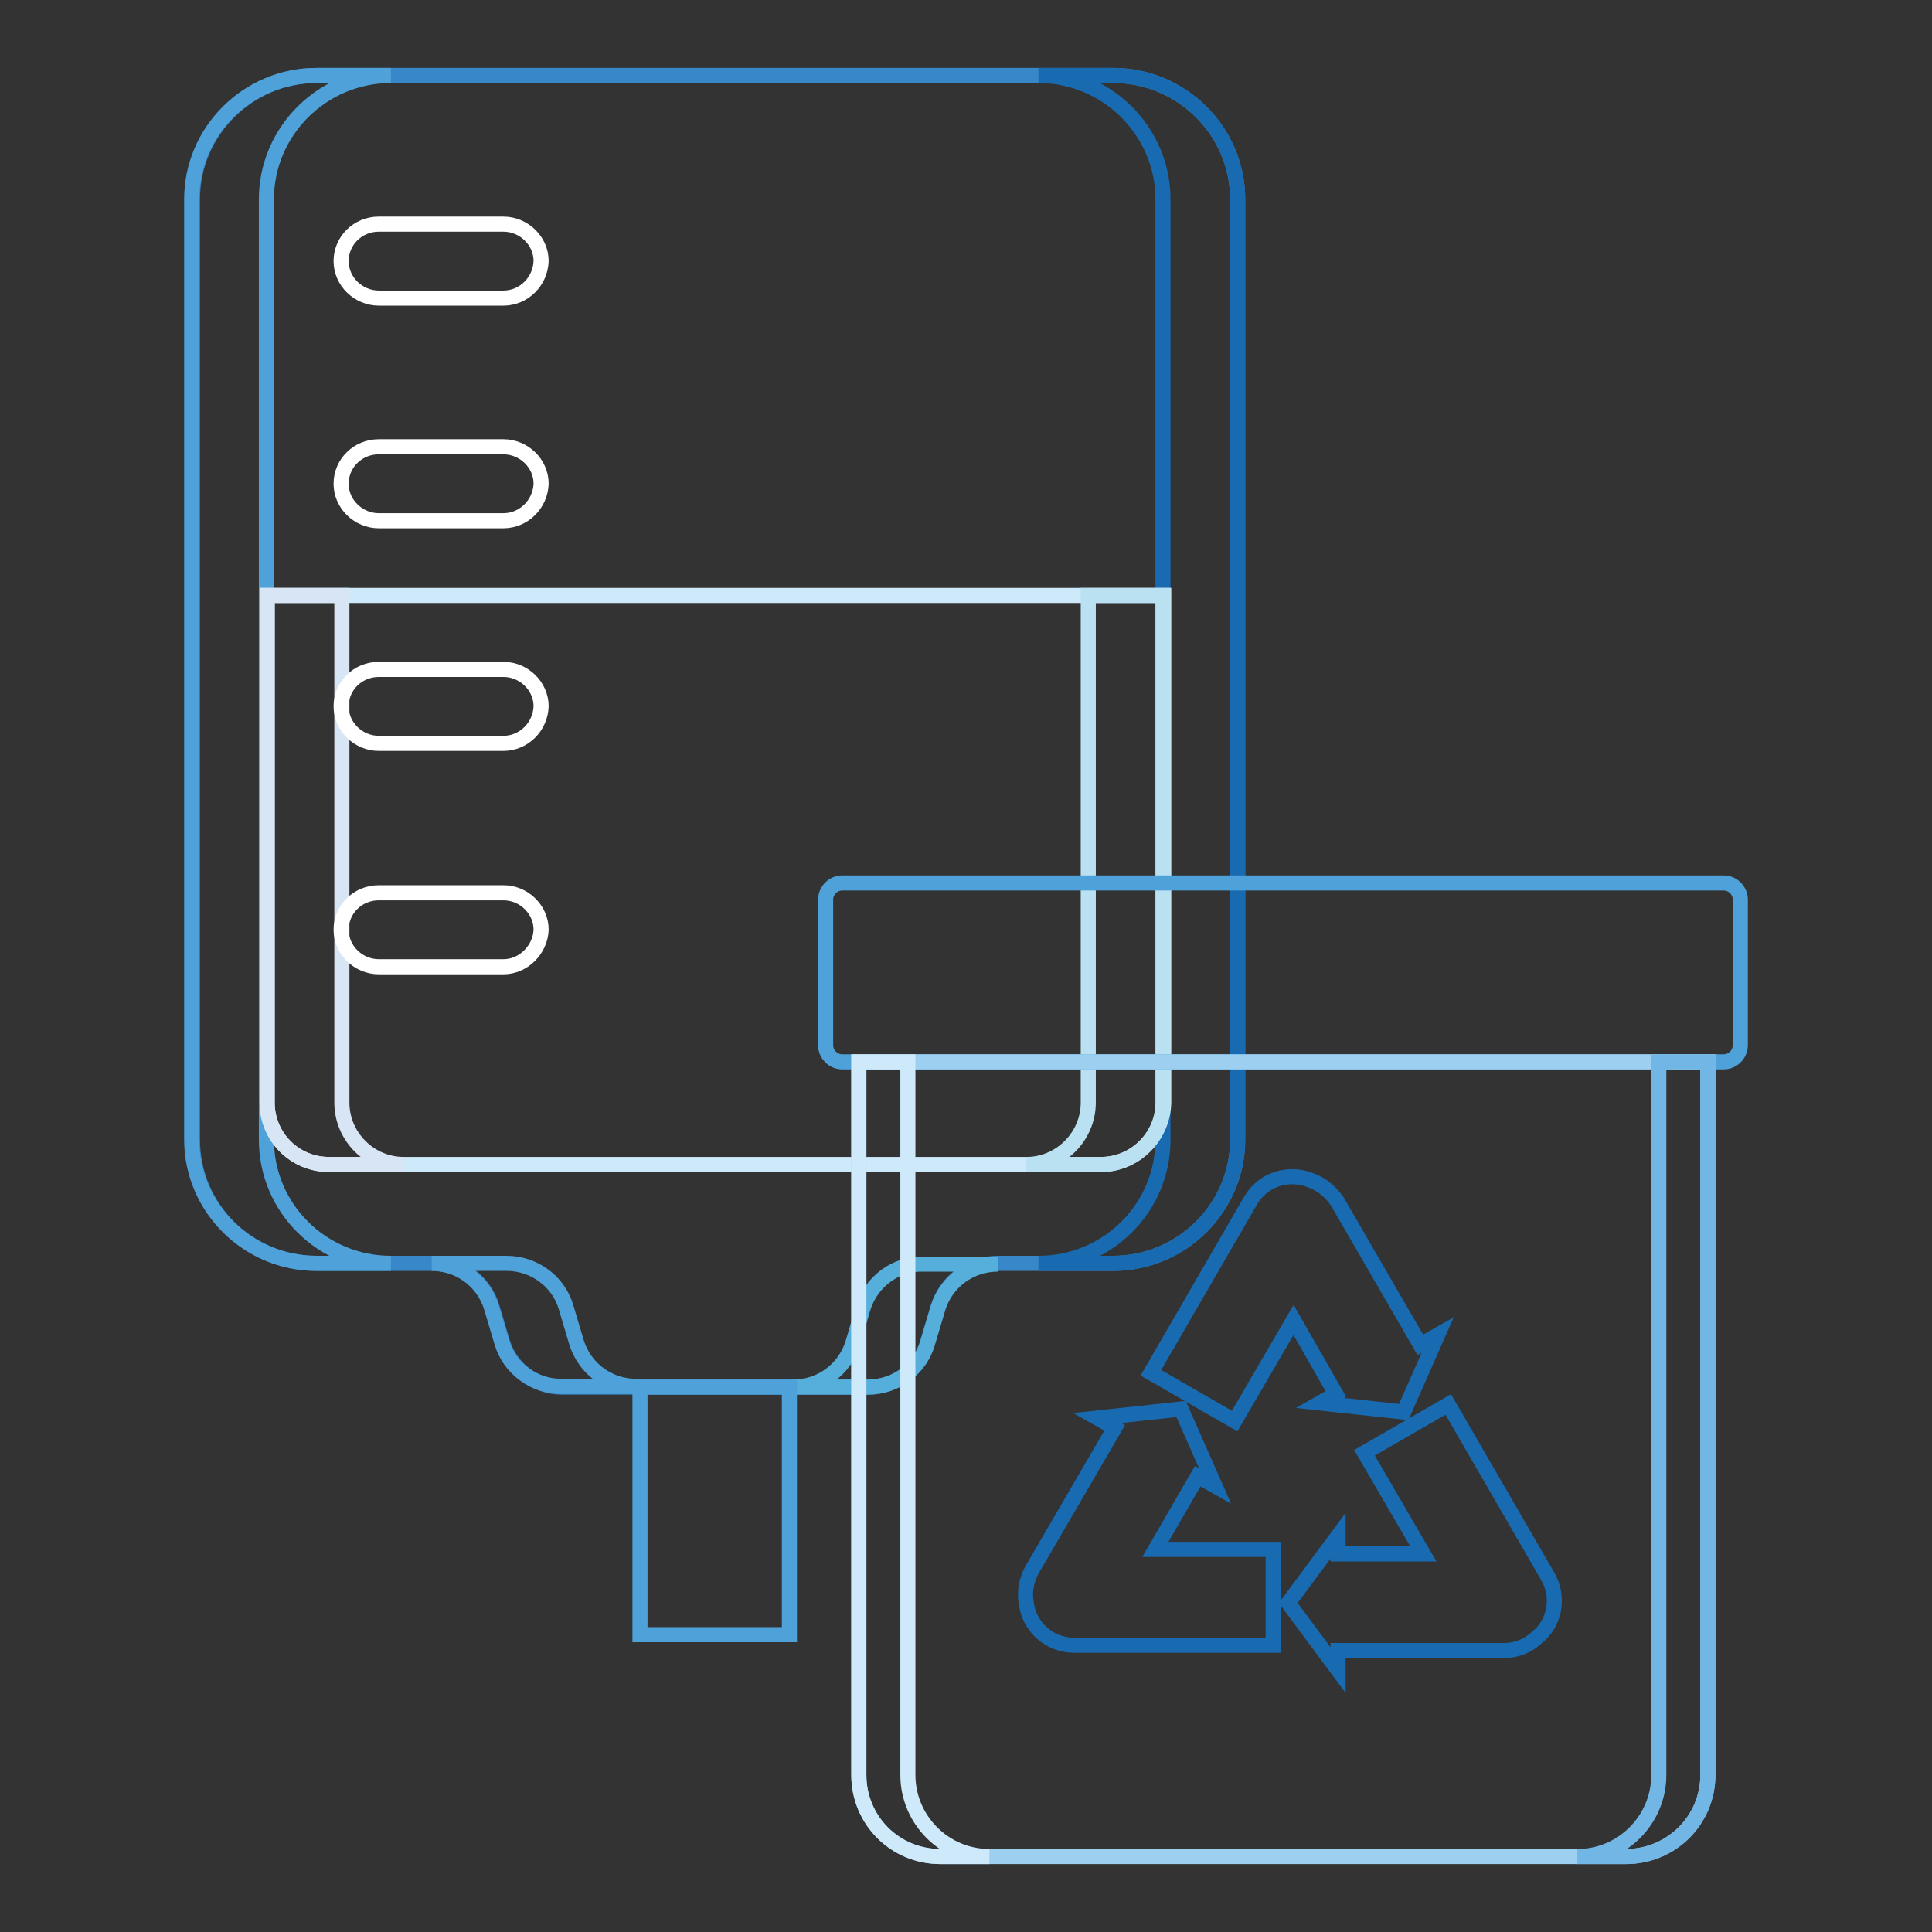 <?xml version="1.0" encoding="utf-8"?>
<!-- Svg Vector Icons : http://www.onlinewebfonts.com/icon -->
<!DOCTYPE svg PUBLIC "-//W3C//DTD SVG 1.1//EN" "http://www.w3.org/Graphics/SVG/1.1/DTD/svg11.dtd">
<svg version="1.1" xmlns="http://www.w3.org/2000/svg" xmlns:xlink="http://www.w3.org/1999/xlink" x="0px" y="0px" viewBox="0 0 256 256" enable-background="new 0 0 256 256" xml:space="preserve">
<rect x="0" y="0" width="256" height="256" fill="#333333" stroke="none"/>
<g> <path stroke-width="2" fill-opacity="0" stroke="#3888c9"  d="M147.5,10H42c-9.1,0-16.5,7.4-16.5,16.4V151c0,9.1,7.4,16.4,16.5,16.4h15.3c3.7,0,6.9,2.4,7.9,5.8l1.4,4.7 c1.1,3.5,4.3,5.9,7.9,5.9H115c3.7,0,6.9-2.4,7.9-5.9l1.4-4.7c1.1-3.5,4.3-5.8,7.9-5.8h15.3c9.1,0,16.5-7.4,16.5-16.4V26.4 C164,17.4,156.6,10,147.5,10L147.5,10z"/> <path stroke-width="2" fill-opacity="0" stroke="#186ab1"  d="M147.5,10h-9.9c9.1,0,16.5,7.4,16.5,16.4V151c0,9.1-7.4,16.4-16.5,16.4h9.9c9.1,0,16.5-7.4,16.5-16.4V26.4 C164,17.4,156.6,10,147.5,10z"/> <path stroke-width="2" fill-opacity="0" stroke="#56aeda"  d="M114.4,173.2L113,178c-1.1,3.5-4.3,5.8-7.9,5.8h9.9c3.7,0,6.9-2.4,7.9-5.8l1.4-4.7c1.1-3.5,4.3-5.8,7.9-5.8 h-9.9C118.7,167.4,115.5,169.8,114.4,173.2z"/> <path stroke-width="2" fill-opacity="0" stroke="#4ea1d9"  d="M41.9,10h9.9c-9.1,0-16.5,7.4-16.5,16.4V151c0,9.1,7.4,16.4,16.5,16.4h-9.9c-9.1,0-16.5-7.4-16.5-16.4V26.4 C25.4,17.4,32.8,10,41.9,10z M75,173.2l1.4,4.7c1.1,3.5,4.3,5.8,7.9,5.8h-9.9c-3.7,0-6.9-2.4-7.9-5.8l-1.4-4.7 c-1.1-3.5-4.3-5.8-7.9-5.8h9.9C70.8,167.4,74,169.8,75,173.2z"/> <path stroke-width="2" fill-opacity="0" stroke="#cee9fa"  d="M145.9,154.3H43.6c-4.6,0-8.2-3.7-8.2-8.2V78.9h118.8v67.2C154.1,150.6,150.4,154.3,145.9,154.3 L145.9,154.3z"/> <path stroke-width="2" fill-opacity="0" stroke="#bae1f1"  d="M144.2,78.9v67.2c0,4.5-3.7,8.2-8.2,8.2h9.9c4.5,0,8.2-3.7,8.2-8.2V78.9H144.2z"/> <path stroke-width="2" fill-opacity="0" stroke="#d7e5f5"  d="M45.3,78.9v67.2c0,4.5,3.7,8.2,8.2,8.2h-9.9c-4.6,0-8.2-3.7-8.2-8.2V78.9H45.3z"/> <path stroke-width="2" fill-opacity="0" stroke="#4ea1d9"  d="M84.8,183.8h19.8v32.8H84.8V183.8z"/> <path stroke-width="2" fill-opacity="0" stroke="#ffffff"  d="M66.7,39.5H50.2c-2.7,0-5-2.2-5-4.9c0-2.7,2.2-4.9,5-4.9h16.5c2.7,0,5,2.2,5,4.9 C71.6,37.3,69.4,39.5,66.7,39.5z M66.7,69H50.2c-2.7,0-5-2.2-5-4.9s2.2-4.9,5-4.9h16.5c2.7,0,5,2.2,5,4.9 C71.6,66.8,69.4,69,66.7,69z M66.7,98.5H50.2c-2.7,0-5-2.2-5-4.9c0-2.7,2.2-4.9,5-4.9h16.5c2.7,0,5,2.2,5,4.9 C71.6,96.3,69.4,98.5,66.7,98.5z M66.7,128.1H50.2c-2.7,0-5-2.2-5-4.9c0-2.7,2.2-4.9,5-4.9h16.5c2.7,0,5,2.2,5,4.9 C71.6,125.8,69.4,128.1,66.7,128.1z"/> <path stroke-width="2" fill-opacity="0" stroke="#4ea1d9"  d="M228.4,140.7H111.6c-1.2,0-2.2-1-2.2-2.2v-19.3c0-1.2,1-2.2,2.2-2.2h116.8c1.2,0,2.2,1,2.2,2.2v19.3 C230.6,139.7,229.6,140.7,228.4,140.7z"/> <path stroke-width="2" fill-opacity="0" stroke="#9ccff0"  d="M215.4,246h-90.8c-6,0-10.8-4.8-10.8-10.8v-94.5h112.5v94.5C226.3,241.2,221.4,246,215.4,246L215.4,246z"/> <path stroke-width="2" fill-opacity="0" stroke="#71b6e5"  d="M219.8,140.7v94.5c0,5.9-4.8,10.8-10.8,10.8h6.5c6,0,10.8-4.8,10.8-10.8v-94.5H219.8z"/> <path stroke-width="2" fill-opacity="0" stroke="#cee9fa"  d="M120.3,140.7v94.5c0,5.9,4.8,10.8,10.8,10.8h-6.5c-6,0-10.8-4.8-10.8-10.8v-94.5H120.3z"/> <path stroke-width="2" fill-opacity="0" stroke="#186ab1"  d="M177.3,205.9h11.3l-7.8-13.4l11.1-6.4l13.2,22.8c1.6,2.8,0.9,6.3-1.6,8.2c-1.1,1-2.6,1.6-4.2,1.6h-22v2.6 l-6.6-8.9l6.6-8.9V205.9L177.3,205.9z M177,184.7l-5.6-9.8l-7.8,13.4l-11.1-6.4l13.2-22.8c1.6-2.8,5-3.9,8-2.7 c1.4,0.5,2.6,1.5,3.5,2.8l11,19l2.3-1.3l-4.5,10.2l-11.1-1.2L177,184.7L177,184.7z M158.7,195.6l-5.6,9.7h15.6v12.7h-26.4 c-3.2,0-5.9-2.4-6.3-5.5c-0.3-1.5,0-3.1,0.7-4.4l11-18.9l-2.3-1.3l11.1-1.2l4.5,10.2L158.7,195.6z"/></g>
</svg>